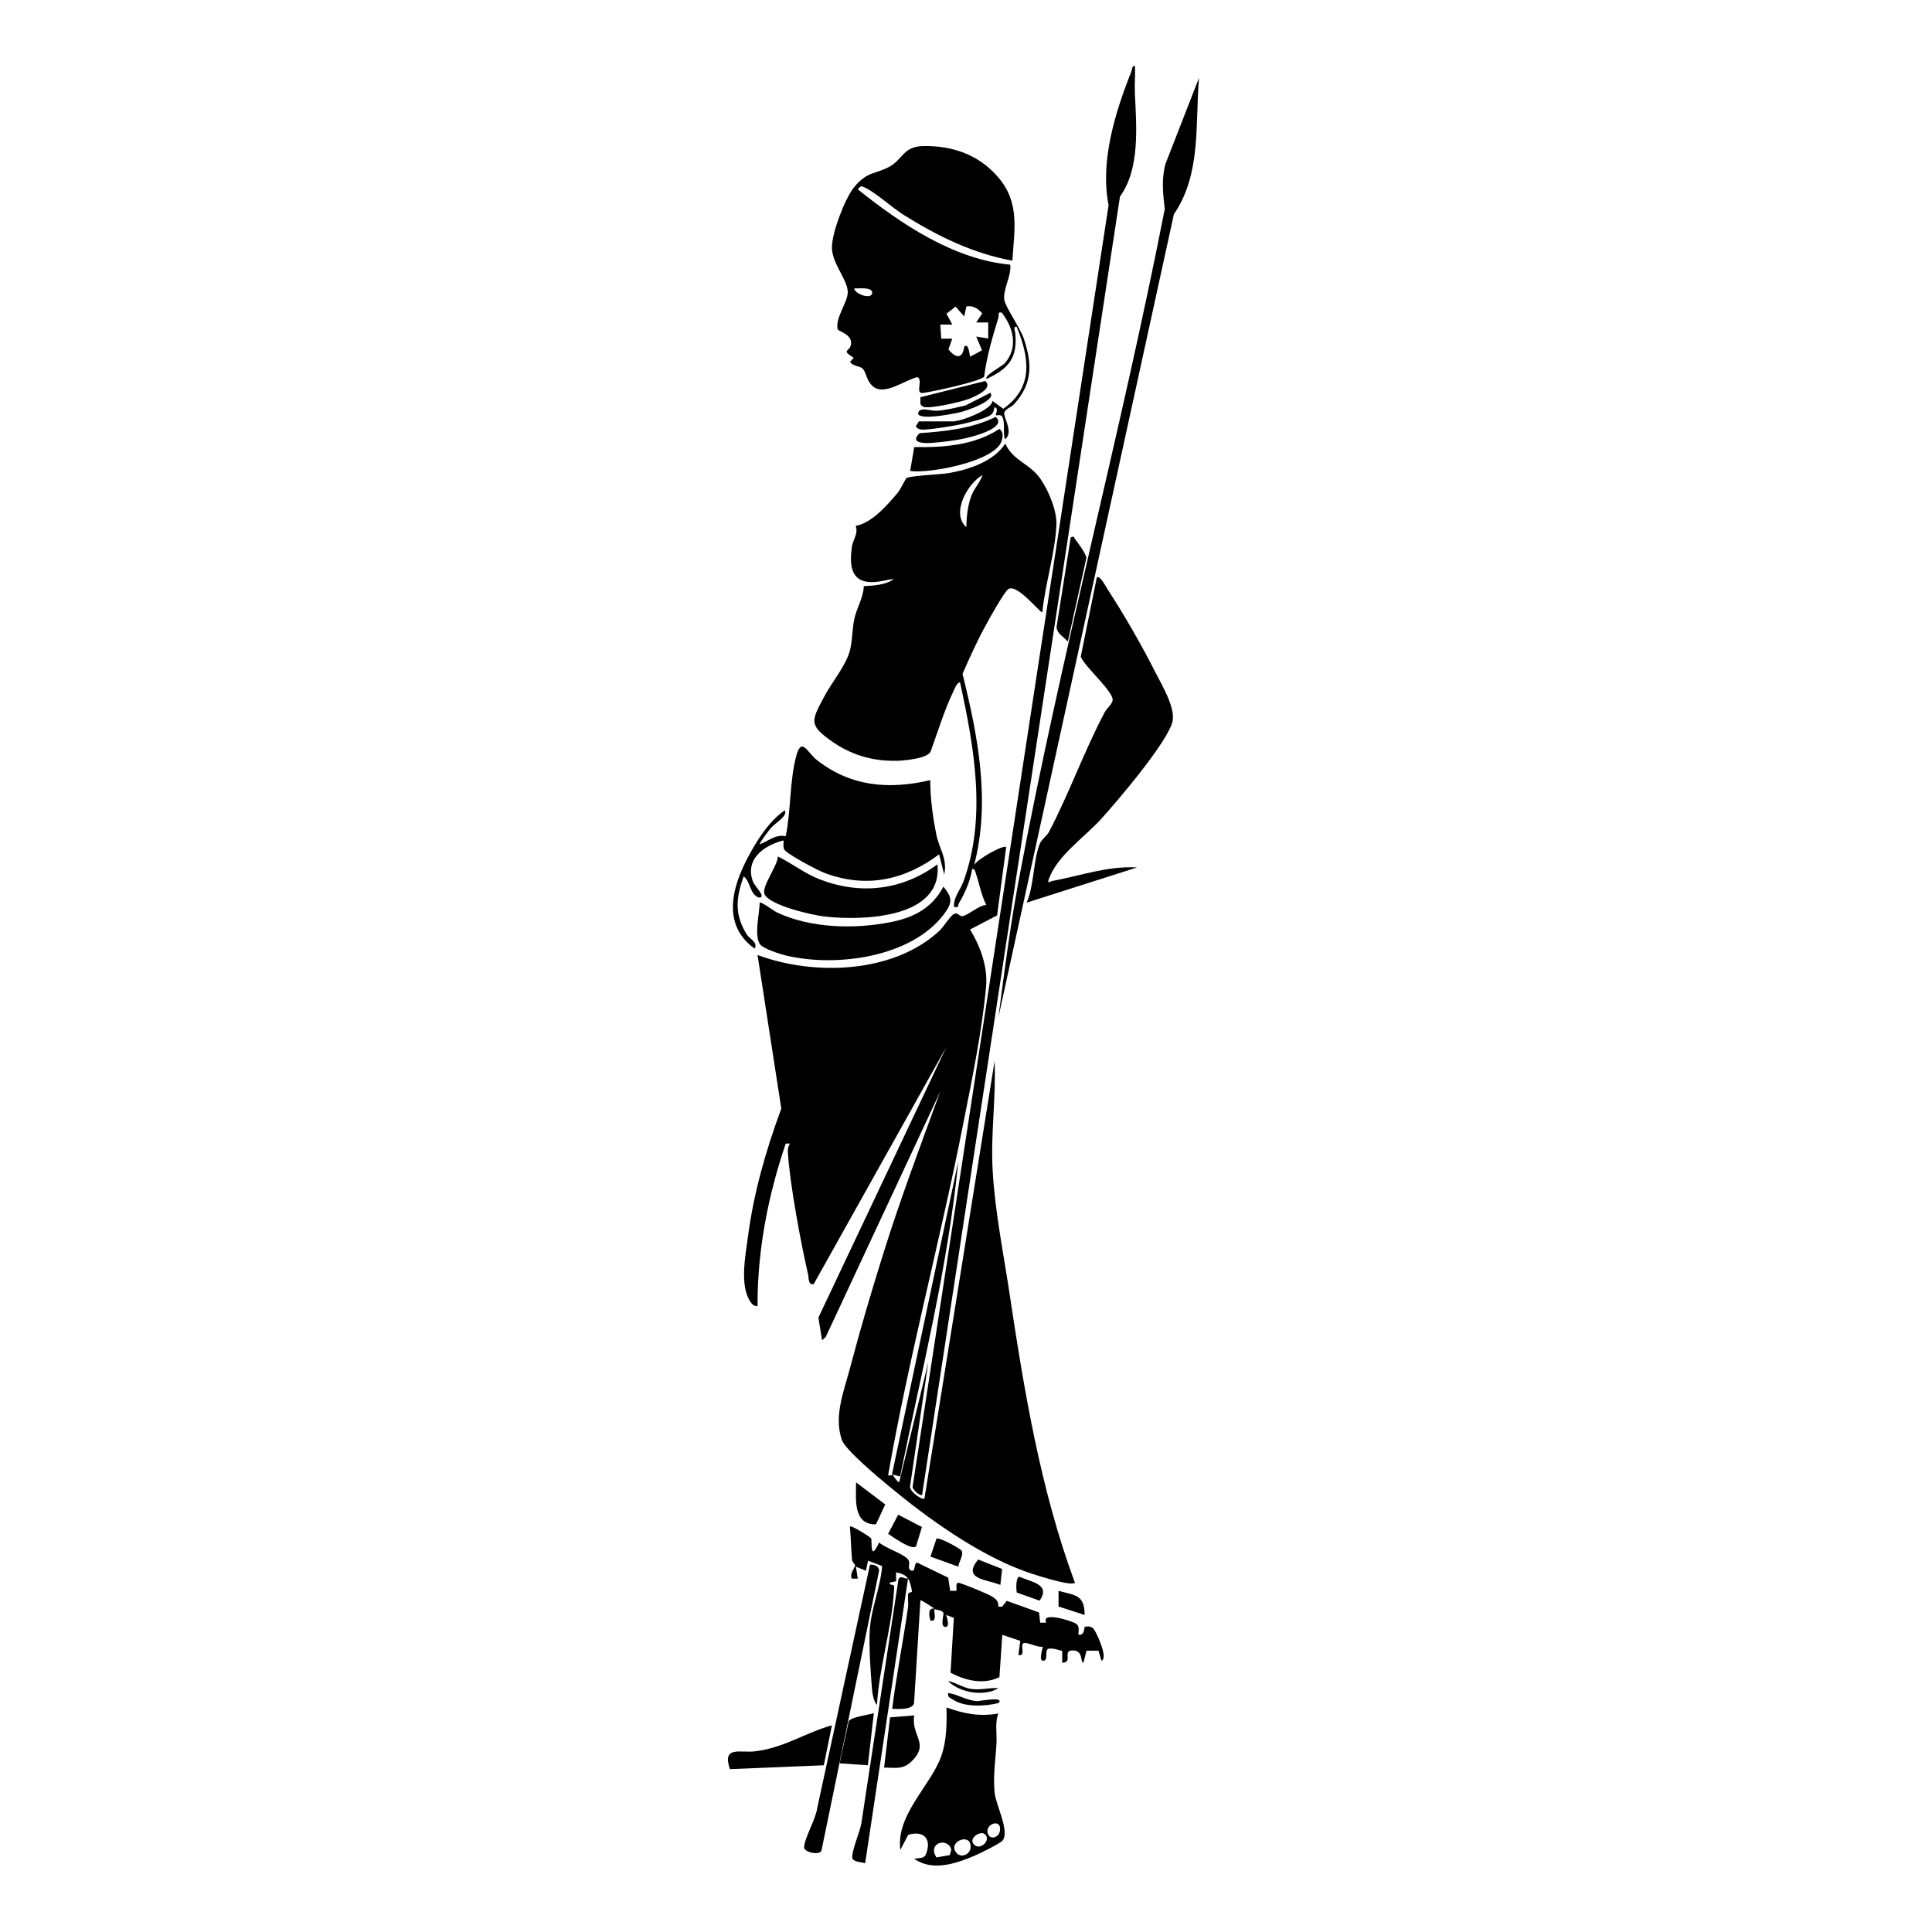 <?xml version="1.0" encoding="UTF-8"?> <svg xmlns="http://www.w3.org/2000/svg" id="Layer_1" width="1000" height="1000" version="1.1" viewBox="0 0 1000 1000"><path d="M496,601.1c-5.4,55.2-19.1,108.9-30.1,163.1l-4.1-1c1.1,1.1,2,3.2,3.6,4.1l15.1-62.3-9.4,63.9c-1,2.8,6.4,7.9,7.4,6.7l36.3-226.4c.8,18.9-2.1,37.7-1,56.6,1.1,20.5,5.4,41.8,8.5,62.2,7.7,51.2,16.1,102.7,34.1,151.3-2.6,1.9-23.2-4.9-27.3-6.5-23.9-9-49.2-27.1-68.8-43.4-5.4-4.5-22.8-18.9-24.6-24.2-4.3-12.6,1.4-25.9,4.6-38.3,5.1-19.4,11.1-39.6,17.1-58.7,8.8-28.1,19.2-55.7,29.3-83.3l-59.3,127.1-1.9,1.7-1.9-11.7,66.2-140-68.6,122.6c-2.9.8-2.5-2.9-2.9-4.8-3.8-16.5-9.5-46.9-10.5-63.4-.1-1.9.2-2.9,1-4.5h-2.1c-9.2,27-14.7,55.5-14.6,84.1-2,.3-3.1-1.3-4-2.7-5.2-8.3-2.3-23.3-1-32.9,3-23.1,9.3-44.9,17.3-66.6l-12.3-79.5c29.2,10.9,70.2,9.6,94-12.4,2.3-2.1,5.8-8,7.8-8.9,1.9-.9,2.6,1.4,4.2,1.2,3-.4,8.6-5.7,12.4-5.8-2.6-5.1-3.5-10.7-5.3-16-.4-1.1-.3-2.5-2-2.7-.9,6.1-3.7,12.4-6.8,17.7-.8,1.3.2,2.6-2.6,2-.4-4.9,3.3-8.8,4.9-13.2,12.1-33.3,5.5-69.5-1.8-103.1-1.9.6-2.5,2.9-3.3,4.5-4.8,9.8-8.2,21.3-12,31.6-1.9,3.2-11.5,4.2-15.3,4.5-12.9.7-24.6-2.3-35.2-9.6-12.8-8.9-11.2-10.9-4.4-23.7,3.8-7.2,10.9-15.5,13.1-23.3,1.5-5.4,1.2-11.5,2.5-17.2,1.3-5.6,4.6-10.6,4.8-16.5,5.1-.3,11.4-.6,15.5-3.7-4.3.4-7.2,1.7-12,1.6-10.4-.3-10.9-9.3-9.7-18.1.5-3.8,3.5-7,2-11,8.4-1.5,16.4-10.8,21.8-17.2,1.4-1.7,4.1-7.3,4.4-7.5,1.8-1.3,17.6-1.9,21.8-2.6,10.4-1.8,23.5-6,29.4-15.3,4.4,9.4,13,10.2,18.6,18.8,4,6,8.2,16,7.9,23.3-.6,14.1-5.9,30.9-7.3,45.2-.9.7-13-15-17.6-12-2,1.3-9.9,15.4-11.6,18.6-4.5,8.2-8.4,16.8-12.1,25.3,8,32.3,14.6,66,6,99,1.4-3,15.3-10.8,16.6-9.3l-4.7,35.3-14,7.3c5.3,8.7,9.2,19.2,8.3,29.5-2,22.4-7.3,48.2-11.7,70.4-12,60.9-28.3,121.4-39,182.5.4.5,1.8,0,1.9.1l34.3-162ZM502.6,257.1c1.5-4.4,4.6-7,5.9-11.2-7.6,4.3-16.5,19.8-8.3,27,0-5,.7-11.1,2.4-15.8Z"></path><path d="M494.5,217.9c3,0,18.9-5.7,19.2-10.4l5.6,4.1c15.8-11.2,13.5-26.5,6.9-42.5-2-.2-.8,2.2-.7,3.3,1.2,12.8-3.3,18.4-14.8,23.7-1.6-1.6,8.1-6.6,9.4-8.1,7-8.1,4.5-18.4-1.6-26.2-2.4-.5-1.3,1.1-1.7,2.5-3,10-6.1,20.1-7.4,30.6-1.6,2.5-27.1,7.9-31.6,8.5s.3-6.8-3-8.2c-6.4,1.5-16.8,9.6-22.7,5-3.6-2.8-3.6-7.1-5.4-9.2-1.5-1.7-5.3-1.3-6.7-3.7l1.9-2.1c-6.7-4.2-2.3-3-1.5-6.6,1.3-5.4-6.6-7.2-6.8-8.1-1.5-6,5.4-14.2,5.2-19.5-.3-6.7-8.1-14.4-8.2-22.9,0-7.6,6.6-25.1,11.4-31.1,7-8.7,11.6-6.7,19-11.1,6.2-3.7,6.8-10.1,16.8-10.3,15.2-.3,28.9,4.5,38.9,16.2,11.3,13.2,8.3,27,7.3,43.1-20.2-3.6-38.7-12.7-56-23.5-6.1-3.8-14.5-11.5-20.1-14.2-2-1-2.4-1.2-3.9.8,22.3,17.9,49.7,36.3,78.9,39,.7,5.8-3.8,12.6-3.1,18.1.4,3.5,8.3,14.7,10.1,20.1,4.4,13.2,4.6,23.3-5,34-1.4,1.5-4.6,2.5-5.1,4.4-.6,2.3,5.1,10.2.4,13.8-1.3-3.3.3-8.6-1.5-11.8-.8-1.3-2.8-.4-3.2-.7s1.6-3.2-.5-4.1c-.7-.3-.1,2.6-2.2,4-2.9,2-12.9,4.3-16.8,5.1-3.6.7-16.7,2.9-19.4,2.4-1.2-.2-1.9-.6-2.6-1.6l1.6-2.6h18.7ZM451.4,151.9c.8-3.6-7.6-2.5-9.3-2.6.5,2.9,8.6,5.8,9.3,2.6ZM499.1,163.8l-4.5-5.1-4.7,3.7,3,5.6h-6.2s.5,7.3.5,7.3h5.7s-2,5.5-2,5.5c3.7,4.7,7.3,5.2,8.2-1.4,2.4-2.3,2.7,4.9,3.1,5.2l6.1-3.3-3-7.1,6.2,1v-8.3s-6.2,0-6.2,0l3.1-4.7c-2.1-2.5-4.9-4.2-8.2-3.6l-1.1,5.1Z"></path><path d="M567.7,298.9l-8.3,41c1.9,5.1,17.1,18.1,16.5,22.6-.3,2.1-3.2,4.2-4.2,6.3-10.6,20.1-18.4,42.1-28.7,61.7-1.2,2.3-3.6,3.7-4.6,5.8-3.6,8-3.1,22.3-7,30.9l57.1-18.2c-15-.9-29.4,4.3-43.9,7-.8.1-2.7,1.8-1.8-.8,4.2-12,17.7-21.2,26.5-30.6,8.2-8.9,36-41.5,37.7-51.7,1.1-6.9-5.3-17.8-8.6-24.2-7-13.9-16.5-30.5-25-43.5-.6-.9-4.3-7.9-5.6-6.3Z"></path><path d="M477.3,773.6l102.4-671.9c10.5-14.4,8.5-36.5,7.7-53.5-.2-4.7.3-9.4,0-14.1-1.5-.2-1.4,1.8-1.8,2.9-8.4,21.1-16.3,46.5-11.8,69.2l-101.4,663.1c-.4,1.7,4.1,5.4,4.9,4.4Z"></path><path d="M406.7,432.8c-5.7-1-8.7,2.5-13.5,4.2-.4-.3,4.9-7.4,5.7-8.3,2.6-3,9-6.3,7.3-9.3-5.9,4.1-10.4,9.9-14.2,15.9-10.6,16.9-21.5,41.3-1.4,55.7,1.9-3.2-2.7-5.1-4.1-7.3-6.4-10.6-5.6-18.7-1.6-30.1,3.4,2.5,3,7.9,6.7,10.4,1.4.9,2.6.8,2.6-.5s-3.7-5.4-4.4-7c-4.5-11.7,5.6-19,15.8-21.5,0,1.4-.3,3.1.2,4.5.8,2.3,17.7,11.1,20.9,12.3,21.4,8.1,41.4,3.9,59.4-9.6l2.6,10.4c1.9-7.8-2.7-13.7-4-20.4-1.9-9.2-3.2-19.1-3.2-28.4-21.4,5-41,3.4-58.7-10.4-4.9-3.9-7.9-12.2-10.6-2.3-3.5,12.5-2.8,28.8-5.5,41.7Z"></path><path d="M483.6,832.8c1.1.6,3.9.5,4.7,2,.4.7-1.9,7.2,1,7.3s.3-6,.5-6.2l3.9,1.5-1.7,28.4c7.9,4.1,16.9,6.3,25.3,2.3l1.5-21.9,9.3,3.1-1,7.3c4.6,1.1-.2-6.6,3.6-6.2,2.9.3,5.8,2.1,8.9,2,.4.5-2.4,7.4.5,7.2s0-6.2,3.1-6.3,4.4.8,6.6,1.2v6.1c5.6,0,.3-5.9,4.8-6.3,6.5-.5,4.3,6.2,6.2,6.3l1.6-6.2h6.2s1.5,5.2,1.5,5.2c3.9-1.4-3.2-15.8-4.1-16.6-1.4-1.2-2.8-1.4-4.6-.9-.3,1.8-.5,4.5-3.2,4,0-2.6.8-4.7-1.8-6-2.3-1.2-17.6-6.2-14.9-.2h-3.1s-.6-5.3-.6-5.3l-16.7-6-2.4,3h-2c.2-2.6-.8-3.6-2.8-5s-15.4-6.9-17.6-7.3-.7,3.3-1.4,4.1h-3.1s-1-6.8-1-6.8l-16.1-7.8c-1.8.2-.7,5.2-3.1,4.1-2.6-1.2.4-4-2-6.2-3.1-2.9-11-5.3-14.6-8.3-5,10.9-3.5-1.2-4.1-2.1-.5-.8-10.3-7-11-6.2.5,5.7.6,11.4,1.1,17.1,0,1.3,1.6,2.4,1.6,3.1,0,.9-3,4.3-1.7,6.8h3.1s-1-6.2-1-6.2l5.2,2.1,1.1-5.2,7.3,2.8c-.9,11.1-5.7,21.8-6.4,33-.5,8,.4,21.9,1.1,30.1.2,2.7.8,6.7,2.6,8.8,1.1-19.2,7.7-39.9,8.8-58.8,0-.9.3-2,0-2.9s-2.6,0-2.1-1.7l3.2-.6v-4.6c2.1.2,4.9,1.3,6.2,3.1-2.2.3-4.1-2-5,.7l-19.2,126.3c-1,4.8-4.5,12.8-4.7,17.1-.1,2.8,4.7,2.6,6.7,3.3l22.2-147.4c.9,1.3,1.9,5,2,6.8,0,.5-1.8.3-1.9,1.1-.4,2,.2,4.6-.1,7-2.5,17.5-6,35-8.2,52.6,2.9,0,10.1.7,11.3-2.8l3.3-53.3c.4-.5,6.4,3.7,7.3,4.2-3.8-.6-2.7,4.2-2.1,6.2,3.7.8,1.6-4.1,2.1-6.2Z"></path><path d="M516.8,526.4l90.8-415.5c14.2-20.7,11-46.6,13-70.6l-17.3,44.4c-2.2,7.7-1.4,15.6-.4,23.4-22.7,115.9-53.6,230.4-75.4,346.4-4.5,23.8-7.6,47.9-10.7,71.9Z"></path><path d="M516.8,886.8c-1.9,4.6-.8,10-1,15-.4,8.5-1.9,17.3-1,26,.6,6.4,8,20.2,4.1,24.9-1.3,1.5-11.6,6.6-14.2,7.7-9.9,4.2-22,8.4-31.5,1.7,4.2-.7,5.7.2,6.8-4.6,1.6-7.2-3.4-9.8-9.9-7.8l-4.1,7.8c-2.3-18.4,15.9-33.3,21.3-48.8,2.7-7.8,2.8-16.7,2.6-24.9,9.4,3.3,17,4.8,27,3.1ZM517.6,947.4c.8-6.9-9.2-2.8-5.8,2.6,1.4,2.2,5.4.9,5.8-2.6ZM503.8,954.3c3.1,4.4,9.9-2.2,5.7-5.1-2.2-1.5-7.9,2-5.7,5.1ZM502.4,955.9c0-7.8-12.6-2.3-7.1,3.4,2.4,2.5,7.1.5,7.1-3.4ZM491.6,960.3l.8-3c-1.8-6.5-12.6-3.5-7.7,4.1l6.9-1.2Z"></path><path d="M393.2,467.2c0,5.3-3.2,18,.5,21.9,2.1,2.2,10,4.7,13.2,5.5,25.8,6.1,65,1.1,81.9-21.7,4.2-5.7,4.2-8.2-.5-14-5.8,11.1-15.3,16-27.3,18.4-18.7,3.7-41.3,3.2-58.8-5-1.5-.7-8.3-5.8-9-5.1Z"></path><path d="M402.6,443.3c0,4.8-8.8,15.9-6.8,19.7,3.1,5.8,24.7,10.7,31.2,11.4,19.3,2.2,61.1,1.1,58.2-27-18.2,13.4-39.7,15.9-60.8,7.8-7.8-3-14.4-8.3-21.8-11.9Z"></path><path d="M450.3,809.9l-27.3,125.9c-.7,5.7-6.5,15.3-6.8,20.3-.2,2.7,8.2,4.4,9,1.7l29.8-144.7c.1-2.5-2.7-3.5-4.7-3.2Z"></path><path d="M377.8,915.7l48.6-2,4.2-20.7c-14.4,4.1-24.7,11.7-40,13.5-7.3.9-17-3.1-12.8,9.2Z"></path><path d="M473.2,231.4l-2.1,12.4c10.1,1.4,44-5,47.3-15.5.7-2.3,1.1-4.7-1.1-6.3-13,8.5-29,9.7-44.1,9.4Z"></path><path d="M554.2,278.1l-7.3,46.3c0,3.5,3.7,5.2,5.8,7.7l9.6-43.3c0-1.9-4.1-7.5-5.6-9.4s0-1.9-2.4-1.3Z"></path><path d="M460.7,888.9l-3.1,26c5.7,0,9.6,1.2,14.1-3.1,9.8-9.4-.3-13.3,1.5-23.9l-12.5,1Z"></path><path d="M434.7,912.7l14.5,1,3.1-27c-2.8,1-11.6,1.9-13,4.2l-4.7,21.8Z"></path><path d="M515.3,215.8c-12,6-26.1,7.5-39.3,8.4-4.8,4.6.8,5.3,5.1,5.1,5.7-.3,13.6-1.3,19.2-2.6s20.9-5.7,15.1-10.9Z"></path><path d="M476.4,205.5v3.5c.3.8.9,1.3,1.7,1.6,3.4,1.1,19.6-2.6,23.6-4.2,3.4-1.4,12.5-5.3,8.3-9.2l-33.6,8.4Z"></path><path d="M443.1,767.3c0,8.7-1.7,21.9,10.3,21.7l4.8-10.3-15.1-11.4Z"></path><path d="M464.9,784l-5.2,9.9c2.6,1.7,11.7,8.4,14.4,6.6l3.1-10.1-12.3-6.4Z"></path><path d="M484.7,796.5l-3.1,9.2,14.4,5.2c.2-2.4,3-6.2,1.7-8.3-.7-1.1-11.6-7.1-13-6.2Z"></path><path d="M517.8,820.3l.9-8.2-12.4-4.9c-8.4,10.2,4,10.2,11.4,13.1Z"></path><path d="M512.6,203.3l-12.7,6.5c-4.6,1.1-10.2,2.5-14.9,2.8-3.7.2-9.3-2.4-9.8,1.5.8,3.7,19.5-.1,22.8-1,2-.5,18.2-5.9,14.5-9.9Z"></path><path d="M526.3,824.3l11.8,4.2c6-8.7-4.6-9.6-10.4-12.4-2,.2-1.8,6.5-1.4,8.1Z"></path><path d="M548.1,831.6l13.3,4.3c0-10.6-5-10.1-13.5-12.5v8.2Z"></path><path d="M490.8,876.4c-.4,2.1,1,2.4,2.4,3.3,6.3,4.1,16.5,3.5,23.6,1.8,3.5-3.6-9.8-1-10.8-1-5.5-.2-9.9-3.4-15.1-4.2Z"></path><path d="M490.8,870.2c6.1,6,18.5,8.1,26,3.6-4.7-.4-9.1,1.1-13.9.4-4.2-.5-7.9-3.2-12-4.1Z"></path></svg> 